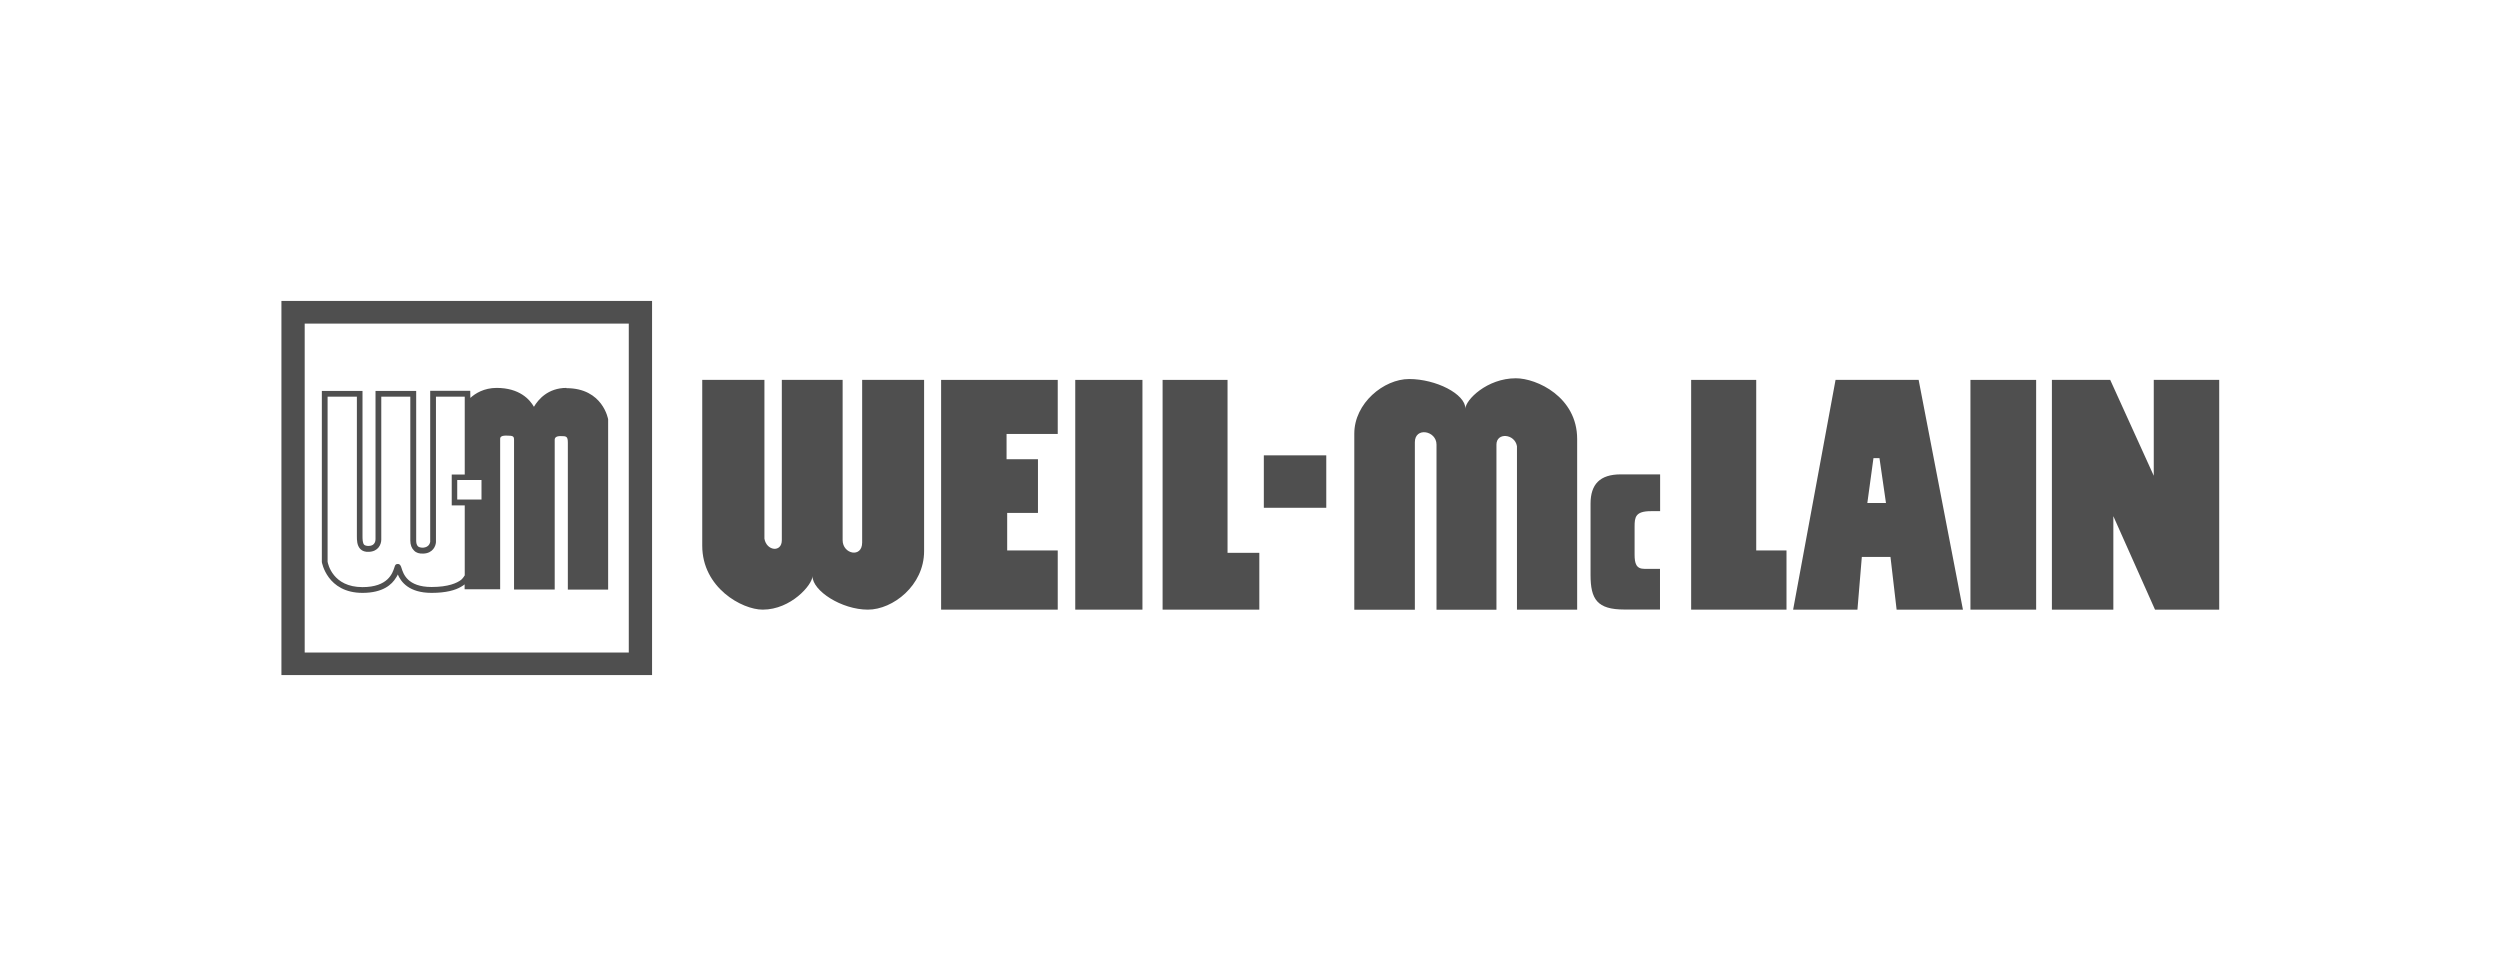 <?xml version="1.0" encoding="UTF-8"?> <svg xmlns="http://www.w3.org/2000/svg" id="Layer_2" data-name="Layer 2" viewBox="0 0 199.79 78"><defs><style> .cls-1 { fill: none; } .cls-2 { fill: #4f4f4f; } </style></defs><g id="Layer_1-2" data-name="Layer 1"><g><g><g><path class="cls-2" d="M45.27,31c-1.48,0-2.26.93-2.6,1.51-.33-.58-1.15-1.51-2.98-1.51-1.01,0-1.71.44-2.1.8,0-.16-.01-.57-.01-.57h-3.2v12.08c-.02.06-.07.42-.57.46-.19,0-.33-.04-.41-.11-.12-.12-.14-.31-.14-.47v-11.95h-3.25v11.84c0,.09-.01.54-.54.55-.17,0-.28-.03-.36-.09-.14-.14-.14-.46-.14-.71v-11.59h-3.25v13.68h0s.41,2.46,3.25,2.46c1.62,0,2.35-.66,2.68-1.22.06-.07.1-.17.14-.25.25.58.88,1.47,2.7,1.47,1.17,0,1.91-.22,2.36-.49.11-.06.21-.13.28-.19v.39h2.84v-12.03s0-.08.05-.14c.08-.08.22-.11.43-.11.6,0,.63.06.63.38v11.92h3.25v-11.95s-.01-.12.06-.19c.08-.09.22-.12.42-.12.46,0,.57.02.57.54v11.73h3.22v-13.61h0s-.41-2.49-3.33-2.49ZM37.13,45.99s-.1.19-.28.35c-.33.25-1.01.57-2.36.57-1.93,0-2.26-1.06-2.4-1.51-.05-.16-.11-.33-.3-.33-.06,0-.09.02-.14.03-.08.06-.11.17-.14.27-.14.42-.49,1.55-2.54,1.55-2.38,0-2.76-1.86-2.79-2.03v-13.19h2.34v11.14c0,.33,0,.75.28,1.04.16.16.39.24.69.22.73-.03.98-.58.98-.98v-11.42h2.32v11.5c0,.35.11.62.3.8.17.18.42.26.75.24.76-.03.98-.61,1-.91v-11.63h2.3v6.22h-1.04v2.47h1.04v5.61ZM38.48,39.92h-1.94v-1.56h1.94v1.56Z"></path><path class="cls-2" d="M22.49,24.05v29.9h29.62v-29.9h-29.62ZM50.25,25.86c0,1.64,0,24.64,0,26.29h-25.9v-26.29h25.9Z"></path></g><g><path class="cls-2" d="M61.1,30.36h-4.98v13.25c0,3.36,3.18,5.11,4.83,5.11,2.27,0,3.98-2,3.98-2.68,0,1.18,2.33,2.68,4.43,2.68,1.99,0,4.49-1.93,4.49-4.67v-13.69h-4.95v13c0,1.25-1.56.93-1.56-.19v-12.81h-4.86v12.81c0,1-1.22.87-1.39-.12v-12.69Z"></path><path class="cls-2" d="M121.22,48.72h4.82v-13.64c0-3.36-3.23-4.85-4.9-4.85-2.31,0-4.03,1.74-4.03,2.43,0-1.18-2.36-2.37-4.5-2.37-2.02,0-4.38,1.93-4.38,4.36v14.08h4.84v-13.39c0-1.24,1.73-.93,1.73.19v13.2h4.79v-13.2c0-1,1.47-.87,1.64.13v13.08Z"></path><polygon class="cls-2" points="75.21 30.36 84.53 30.36 84.53 34.68 80.44 34.68 80.44 36.7 82.95 36.7 82.95 40.99 80.49 40.99 80.49 43.99 84.53 43.99 84.53 48.72 75.21 48.72 75.21 30.36"></polygon><rect class="cls-2" x="85.93" y="30.36" width="5.37" height="18.36"></rect><rect class="cls-2" x="157.47" y="30.36" width="5.25" height="18.36"></rect><polygon class="cls-2" points="168.89 41.25 168.89 48.72 163.98 48.72 163.98 30.36 168.64 30.36 172.12 38.02 172.12 30.36 177.35 30.36 177.35 48.72 172.22 48.72 168.89 41.25"></polygon><rect class="cls-2" x="101" y="36.39" width="4.99" height="4.19"></rect><polygon class="cls-2" points="92.91 30.36 98.1 30.36 98.1 44.18 100.64 44.18 100.64 48.72 92.91 48.72 92.91 30.36"></polygon><polygon class="cls-2" points="135.15 30.36 140.35 30.36 140.35 43.99 142.77 43.99 142.77 48.72 135.15 48.72 135.15 30.36"></polygon><path class="cls-2" d="M132.67,37.92v2.93h-.74c-1.24,0-1.3.49-1.3,1.23v2.24c0,.71.13,1.14.78,1.14h1.25v3.25h-2.86c-2.16,0-2.69-.82-2.69-2.76v-5.7c0-1.55.75-2.34,2.41-2.34h3.14Z"></path><path class="cls-2" d="M149.24,40.2h1.48l-.52-3.59h-.48l-.49,3.59ZM143.3,48.72l3.39-18.36h6.64l3.54,18.36h-5.3l-.49-4.21h-2.29l-.35,4.21h-5.14Z"></path></g></g><rect class="cls-1" width="199.79" height="78"></rect></g></g></svg> 